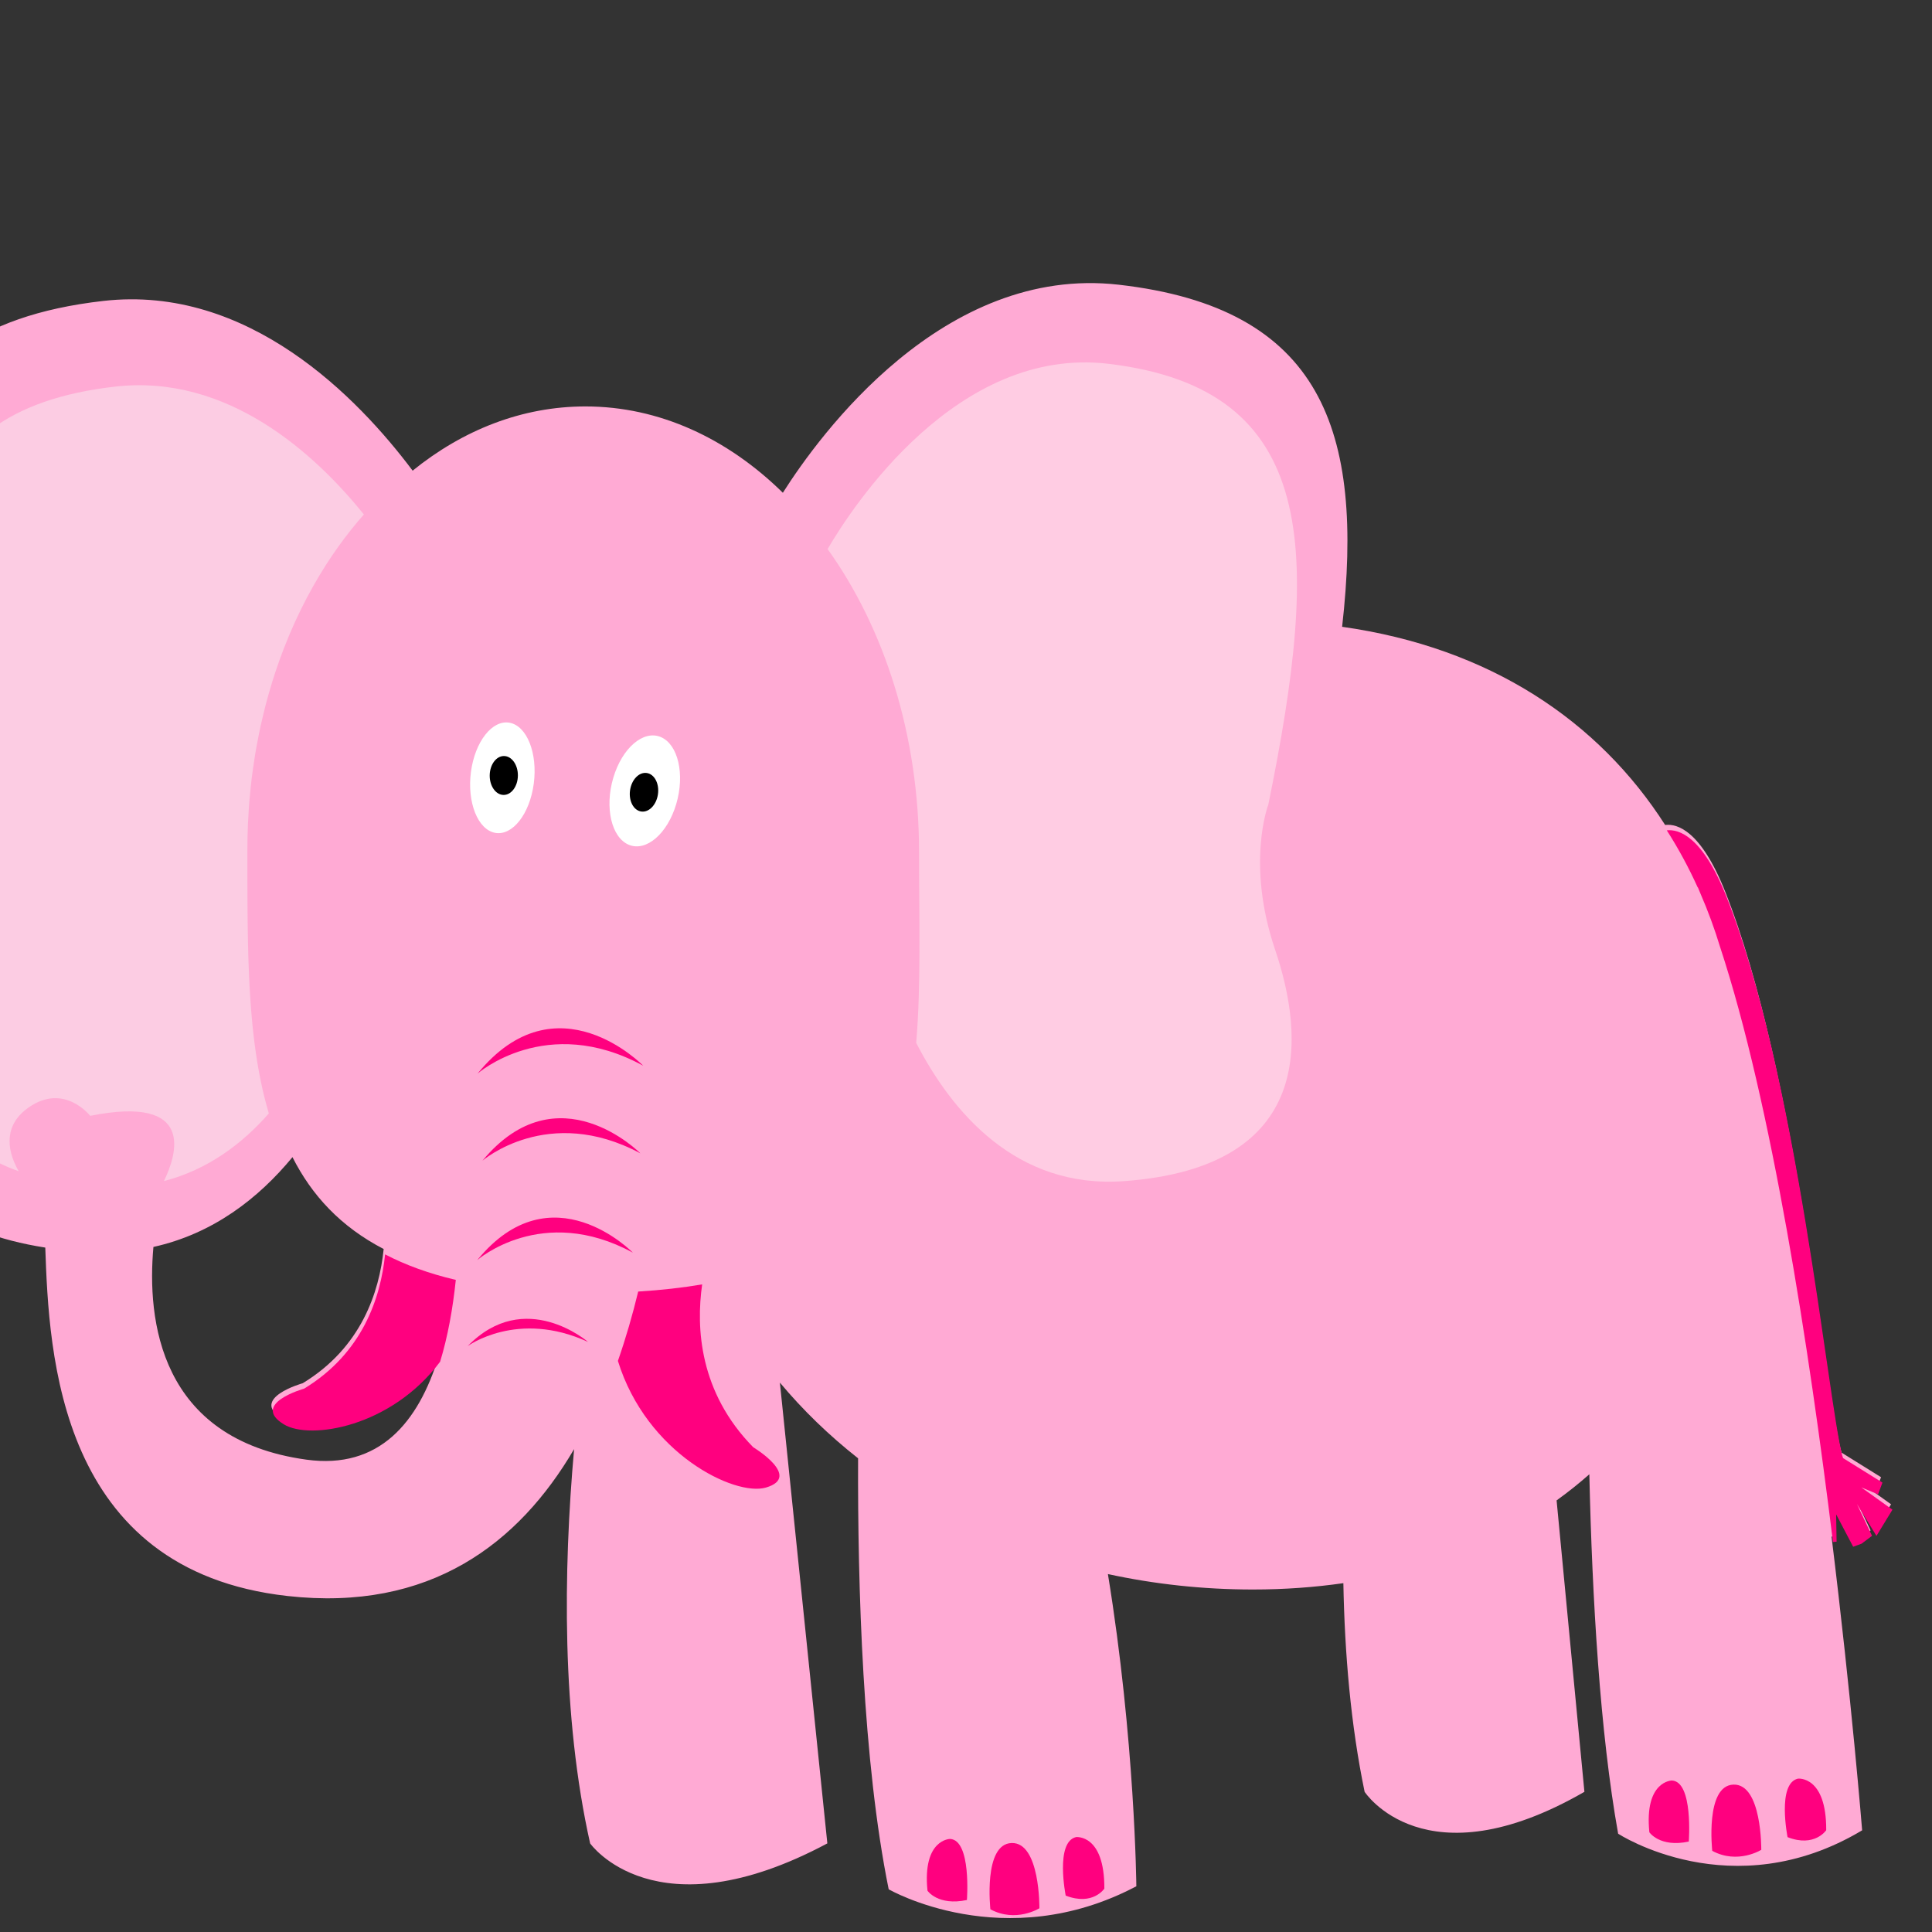<?xml version="1.0"?><svg width="1440" height="1440" xmlns="http://www.w3.org/2000/svg">
 <rect width="100%" height="100%" fill="#333333" stroke="none"/>
 <title>pink elephant</title>
 <g>
  <title>Layer 1</title>
  <g externalResourcesRequired="false" id="svg_111">
   <path fill="#ffaad4" d="m1409.478,1121.209l-23.211,-16.607l12.493,5.169l3.253,-8.754l-29.33,-18.256c-0.203,-0.595 -0.472,-1.277 -0.67,-2.072c-10.906,-42.875 -33.458,-282.914 -86.068,-415.897c-18.137,-45.843 -35.808,-50.911 -44.661,-49.928c0.02,0.024 -0.109,0.018 -0.199,0.012c-49.451,-77.285 -130.312,-132.105 -240.746,-147.694c16.56,-146.34 -15.082,-237.755 -166.586,-254.98c-130.654,-14.853 -222.792,111.76 -250.258,155.077c-41.134,-40.409 -92.039,-64.346 -147.159,-64.346c-47.18,0 -91.265,17.502 -128.784,47.874c-40.554,-54.108 -122.362,-138.817 -230.514,-126.513c-191.577,21.782 -191.567,162.088 -144.699,382.229c0,0 20.379,50.799 -6.115,125.794c-24.912,70.527 -35.367,175.258 107.523,197.558c2.763,79.381 9.621,240.539 180.447,259.684c106.293,11.909 172.493,-39.167 213.702,-109.47c-8.069,90.855 -9.359,198.741 11.947,293.87c0,0 48.227,68.678 176.807,0l-35.371,-343.451c17.085,20.469 36.626,39.373 58.289,56.427c-0.362,95.841 3.462,226.004 22.809,321.239c0,0 86.137,49.752 184.583,-2.261c0,0 -0.937,-108.893 -21.192,-232.692c34.543,7.5 70.767,11.503 108.088,11.503c23.578,0 46.02,-1.654 67.41,-4.722c0.967,52.495 5.515,105.755 15.841,155.524c0,0 44.68,68.673 163.818,0l-20.726,-217.214c8.515,-6.129 16.654,-12.604 24.401,-19.463c2.123,92.68 7.945,192.412 21.465,267.89c0,0 84.873,55.574 181.866,-2.52c0,0 -7.638,-95.635 -22.918,-219.829c0.039,0.3 0.079,0.612 0.109,0.901l2.718,-0.241l-0.347,-20.405l12.696,24.178l6.289,-2.284l7.766,-5.863l-11.253,-23.696l14.561,23.737l11.923,-19.51zm-1181.013,-33.256c-109.903,-15.053 -118.974,-104.666 -114.109,-158.556c44.368,-9.82 78.271,-36.17 103.634,-66.93c14.398,28.476 35.897,51.812 67.97,68.478c-3.244,32.126 -16.689,73.529 -60.343,100.033c0,0 -40.167,11.256 -15.122,26.609c19.437,11.915 79.992,2.167 116.489,-46.678c-15.141,49.428 -44.442,84.45 -98.521,77.044z" id="svg_112"/>
   <g externalResourcesRequired="false" id="svg_113">
    <g externalResourcesRequired="false" id="svg_114">
     <path fill="#ff007f" d="m1410.523,1125.227l-23.206,-16.601l12.488,5.169l3.254,-8.754l-29.326,-18.256c-0.203,-0.583 -0.466,-1.272 -0.67,-2.066c-10.906,-42.875 -33.457,-282.92 -86.068,-415.903c-18.132,-45.843 -35.803,-50.911 -44.661,-49.922c8.65,13.529 16.347,27.74 23.047,42.563l0.079,-0.165c0.67,1.548 1.329,3.191 1.984,4.78c5.595,12.869 10.499,26.139 14.636,39.832c38.376,116.564 66.393,299.374 84.098,443.431l2.708,-0.247l-0.337,-20.399l12.687,24.167l6.294,-2.284l7.761,-5.852l-11.248,-23.701l14.561,23.737l11.917,-19.527z" id="svg_115"/>
     <path fill="#ff007f" d="m1276.213,1379.512c0,0 -5.455,-48.715 15.816,-49.369c21.277,-0.671 20.721,48.598 20.721,48.598s-17.507,11.044 -36.537,0.771z" id="svg_116"/>
     <path fill="#ff007f" d="m1332.345,1369.304c0,0 -8.01,-40.003 7.747,-43.617c0,0 21.291,-2.349 21.063,38.431c-0.005,0 -8.639,13.057 -28.81,5.187z" id="svg_117"/>
     <path fill="#ff007f" d="m1258.717,1372.595c0,0 3.462,-44.624 -12.562,-45.513c0,0 -20.686,0.153 -16.828,38.578c0,0 7.777,11.551 29.39,6.935z" id="svg_118"/>
     <path fill="#ffcce3" d="m945.339,599.666c38.635,-189.222 38.645,-309.806 -119.287,-328.521c-112.8,-13.37 -190.813,106.644 -209.203,138.081c42.21,58.894 68.159,138.469 68.159,226.139c0,50.841 1.533,98.973 -2.137,141.931c26.504,51.353 74.433,108.911 154.931,103.053c142.81,-10.396 134.413,-108.122 112.561,-172.573c-21.827,-64.451 -5.024,-108.11 -5.024,-108.11z" id="svg_119"/>
     <path fill="#ff007f" d="m211.551,1061.617c19.441,11.915 79.997,2.166 116.484,-46.678c5.743,-18.768 9.463,-39.596 11.7,-60.978c-20.19,-4.739 -37.598,-11.156 -52.72,-19.009c-3.239,32.132 -16.684,73.553 -60.348,100.062c0,-0.006 -40.157,11.244 -15.117,26.603z" id="svg_120"/>
     <path fill="#ff007f" d="m561.391,1078.666c-40.118,-40.874 -42.682,-88.842 -38.039,-121.367c-14.561,2.49 -30.402,4.292 -47.676,5.345c-4.156,17.202 -9.165,34.581 -15.122,51.7c21.361,69.179 87.089,101.146 110.28,94.405c27.377,-7.959 -9.443,-30.083 -9.443,-30.083z" id="svg_121"/>
     <path fill="#ffffff" d="m379.838,538.682c-12.944,-2.372 -25.819,14.052 -28.83,36.682c-2.966,22.677 5.103,42.964 18.008,45.389c12.925,2.408 25.839,-14.047 28.825,-36.682c2.981,-22.648 -5.074,-42.976 -18.003,-45.389z" id="svg_122"/>
     <path fill="#ffffff" d="m492.444,549.32c-12.925,-5.387 -28.76,8.183 -35.332,30.407c-6.571,22.153 -1.379,44.506 11.571,49.922c12.954,5.387 28.79,-8.218 35.347,-30.389c6.571,-22.188 1.384,-44.506 -11.586,-49.94z" id="svg_123"/>
     <path fill="#ff007f" d="m738.184,1423.071c0,0 -5.455,-48.739 15.811,-49.386c21.281,-0.653 20.721,48.615 20.721,48.615s-17.507,11.032 -36.532,0.771z" id="svg_124"/>
     <path fill="#ff007f" d="m794.311,1412.868c0,0 -8.015,-40.02 7.742,-43.617c0,0 21.286,-2.373 21.063,38.425c0,-0 -8.634,13.057 -28.805,5.192z" id="svg_125"/>
     <path fill="#ff007f" d="m720.682,1416.153c0,0 3.462,-44.642 -12.558,-45.525c0,0 -20.691,0.153 -16.833,38.589c0,0 7.772,11.533 29.39,6.935z" id="svg_126"/>
     <path fill="#ff007f" d="m355.928,800.226c0,0 51.301,-45.219 123.458,-5.916c-0.005,0 -64.499,-66.506 -123.458,5.916z" id="svg_127"/>
     <path fill="#ff007f" d="m477.293,859.632c0,0 -61.518,-62.356 -117.7,5.481c-0.005,0 48.886,-42.352 117.7,-5.481" id="svg_128"/>
     <path fill="#ff007f" d="m471.703,933.662c0,0 -60.596,-62.32 -115.979,5.534c0,0 48.187,-42.369 115.979,-5.534" id="svg_129"/>
     <path fill="#ff007f" d="m438.281,1000.197c0,0 -47.051,-40.774 -89.693,3.108c0,0 37.157,-27.334 89.693,-3.108" id="svg_130"/>
    </g>
    <path fill="#fccce3" d="m21.236,825.505c26.613,-18.75 45.985,6.175 45.985,6.175c78.975,-15.824 64.603,28.905 54.947,48.627c32.663,-8.454 58.304,-27.716 78.182,-50.393c-0.253,-0.871 -0.481,-1.778 -0.729,-2.655c-0.457,-1.572 -0.893,-3.15 -1.319,-4.745c-0.521,-1.954 -1.037,-3.927 -1.523,-5.928c-0.407,-1.654 -0.799,-3.332 -1.175,-5.028c-0.451,-1.966 -0.878,-3.95 -1.28,-5.946c-0.367,-1.766 -0.719,-3.532 -1.046,-5.304c-0.377,-1.978 -0.729,-3.962 -1.076,-5.964c-0.312,-1.843 -0.615,-3.685 -0.907,-5.552c-0.312,-1.99 -0.595,-3.997 -0.883,-6.022c-0.268,-1.913 -0.531,-3.832 -0.774,-5.775c-0.253,-2.002 -0.491,-4.027 -0.719,-6.064c-0.223,-1.99 -0.451,-3.974 -0.655,-5.987c-0.203,-2.025 -0.392,-4.068 -0.57,-6.117c-0.183,-2.055 -0.372,-4.103 -0.535,-6.181c-0.159,-2.06 -0.303,-4.144 -0.441,-6.229c-0.154,-2.084 -0.308,-4.18 -0.427,-6.293c-0.124,-2.084 -0.238,-4.197 -0.342,-6.311c-0.119,-2.149 -0.233,-4.298 -0.322,-6.464c-0.094,-2.108 -0.169,-4.233 -0.248,-6.352c-0.089,-2.219 -0.173,-4.427 -0.253,-6.664c-0.064,-2.125 -0.114,-4.268 -0.163,-6.411c-0.065,-2.249 -0.119,-4.48 -0.174,-6.747c-0.05,-2.225 -0.074,-4.48 -0.109,-6.723c-0.035,-2.214 -0.074,-4.415 -0.104,-6.652c-0.02,-2.278 -0.045,-4.592 -0.064,-6.9c-0.015,-2.231 -0.05,-4.451 -0.06,-6.699c-0.015,-2.455 -0.02,-4.933 -0.02,-7.406c-0.02,-2.084 -0.035,-4.162 -0.035,-6.252c-0.005,-3.173 -0.015,-6.382 -0.015,-9.578c0,-1.46 0,-2.902 0,-4.362c0,-4.604 0,-9.225 0,-13.876c0,-5.969 0.144,-11.898 0.382,-17.785c0.079,-1.896 0.218,-3.762 0.313,-5.64c0.218,-3.991 0.441,-7.983 0.759,-11.933c0.183,-2.184 0.417,-4.327 0.625,-6.493c0.352,-3.638 0.709,-7.276 1.151,-10.885c0.263,-2.202 0.585,-4.38 0.878,-6.552c0.496,-3.556 1.007,-7.106 1.582,-10.62c0.352,-2.113 0.724,-4.215 1.106,-6.311c0.64,-3.573 1.329,-7.129 2.048,-10.661c0.412,-1.954 0.828,-3.909 1.255,-5.852c0.823,-3.697 1.706,-7.359 2.618,-10.997c0.432,-1.713 0.848,-3.426 1.304,-5.134c1.056,-3.968 2.177,-7.883 3.348,-11.78c0.392,-1.307 0.759,-2.626 1.165,-3.921c1.428,-4.598 2.936,-9.131 4.508,-13.617c0.198,-0.559 0.377,-1.13 0.58,-1.695c9.368,-26.262 21.311,-50.587 35.356,-72.452c0.114,-0.171 0.223,-0.336 0.332,-0.506c2.703,-4.186 5.48,-8.283 8.347,-12.274c0.144,-0.218 0.298,-0.424 0.451,-0.642c2.872,-3.997 5.803,-7.889 8.828,-11.686c0.109,-0.141 0.218,-0.283 0.322,-0.418c3.119,-3.921 6.304,-7.73 9.577,-11.421c-36.383,-45.065 -101.373,-104.848 -185.258,-95.3c-161.17,18.309 -161.165,136.356 -121.727,321.563c0,0 17.145,42.734 -5.143,105.855c-18.628,52.677 -27.59,128.043 54.823,157.414c-9.825,-17.273 -10.311,-35.057 7.325,-47.479l0,0z" id="svg_131"/>
   </g>
  </g>
  <ellipse transform="rotate(0.773 375.5 578)" ry="14.5" rx="10.5" id="svg_1" cy="578" cx="375.5" stroke-linecap="null" stroke-linejoin="null" stroke-dasharray="null" stroke-width="null" fill="#000000"/>
  <ellipse transform="rotate(8.073 480 590.5)" id="svg_2" ry="14.5" rx="10.5" cy="590.5" cx="480" stroke-linecap="null" stroke-linejoin="null" stroke-dasharray="null" stroke-width="null" fill="#000000"/>
 </g>
</svg>